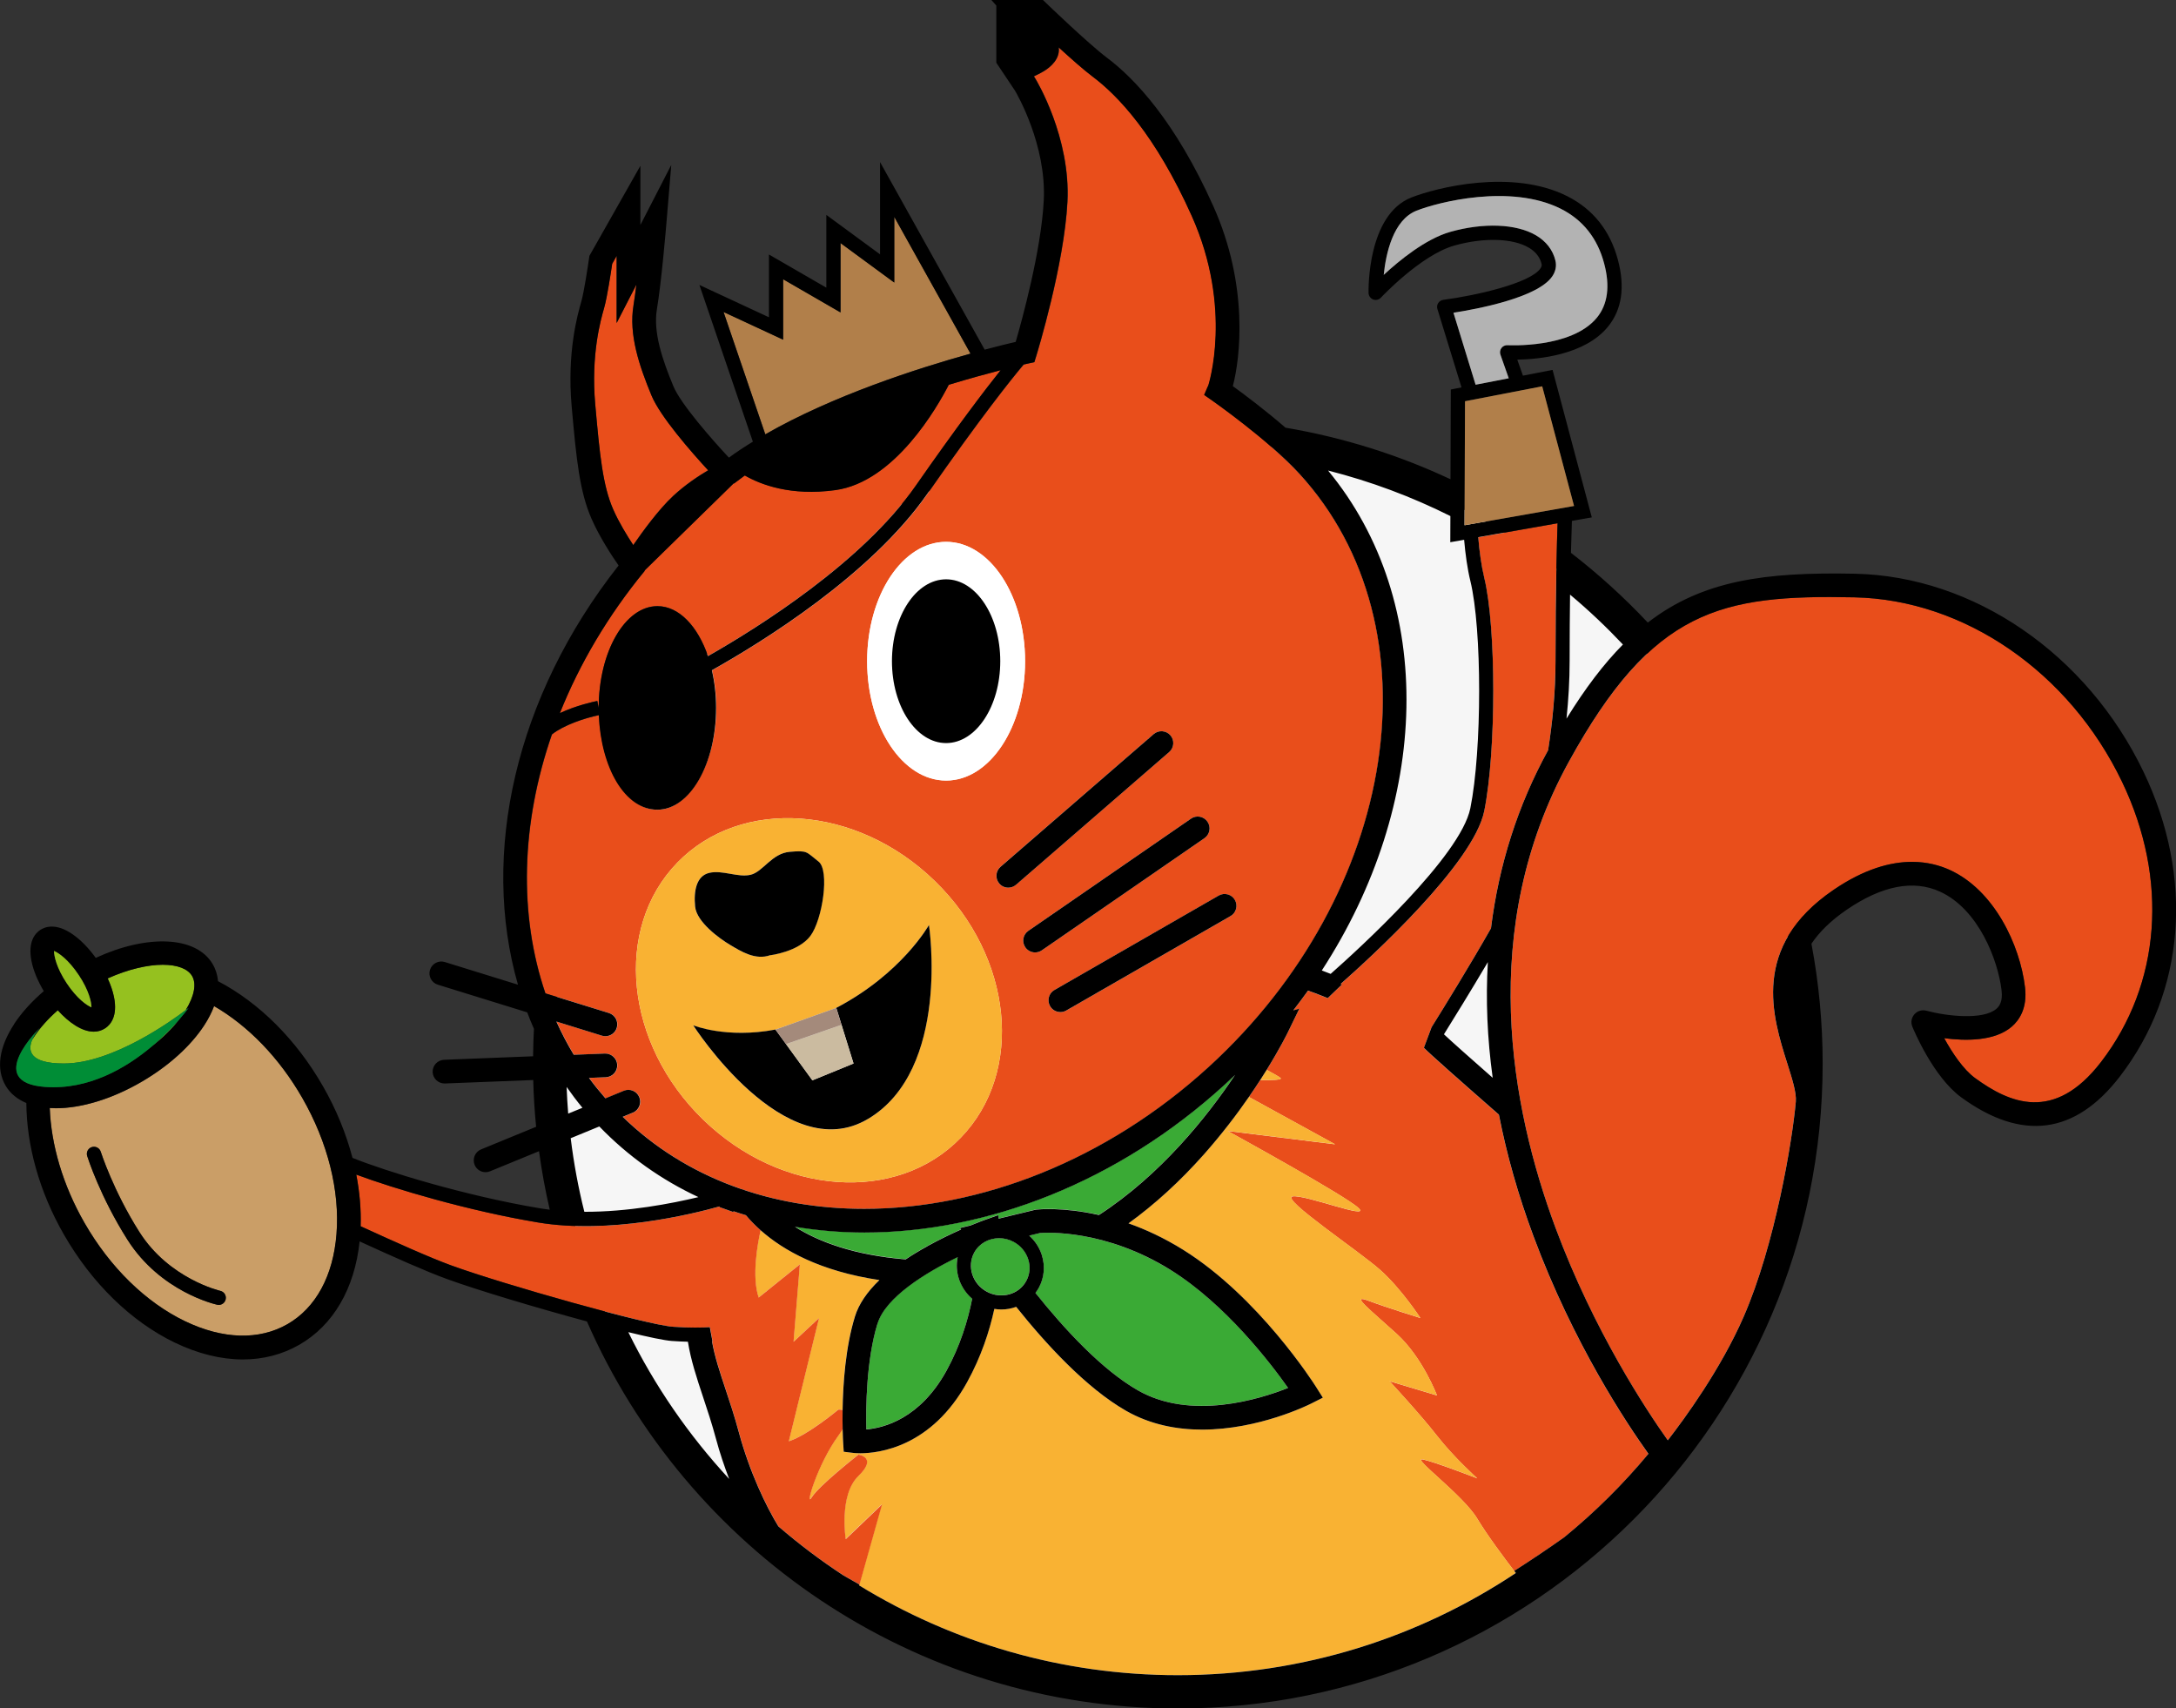 <svg xmlns="http://www.w3.org/2000/svg" id="a" viewBox="0 0 459.3 360.54"><rect x="0" y="0" width="459.3" height="360.54" fill="#333333" stroke="none"/><defs><style>.b{fill:none;}.c{fill:#f6f6f6;}.d{fill:#f9b233;}.e{fill:#008d36;}.f{fill:#e94e1b;}.g{fill:#fff;}.h{fill:#b3b3b3;}.i{fill:#b17f4a;}.j{fill:#a48a7b;}.k{fill:#ca9e67;}.l{fill:#cbbba0;}.m{fill:#95c11f;}.n{fill:#3aaa35;}</style></defs><circle class="c" cx="248.49" cy="224.45" r="131.62"></circle><g><path class="b" d="M147.42,252.64c-5.66,1.36-14.82,3.12-24.08,3.1-1.27-5.07-2.23-10.25-2.88-15.53l6.04-2.48c6.09,6.31,13.15,11.29,20.92,14.91Z"></path><path class="b" d="M122.94,233.79l-3.01,1.23c-.15-1.87-.26-3.74-.33-5.63,1.05,1.5,2.16,2.97,3.34,4.4Z"></path><path class="b" d="M309.04,113.91c.27,3.06,.68,6.08,1.32,8.7,2.47,10.15,2.47,35.69-.01,47.96-2.05,10.15-23.54,29.71-29.48,34.95-.6-.24-1.22-.48-1.87-.72,22.84-35.11,24.36-77.62,1.31-105.52,9.02,2.29,17.67,5.53,25.83,9.61l-.02,5.52,2.92-.51Z"></path><path class="b" d="M304.77,218.29c1.87-3,5.64-9.08,9.27-15.24-.47,7.92-.12,16.08,1.02,24.42-4.99-4.38-8.69-7.67-10.29-9.18Z"></path><path class="b" d="M330.65,151.66c.41-3.97,.66-8.05,.66-12.12,0-5.32,.04-10.03,.09-14.06,3.92,3.29,7.65,6.8,11.16,10.53-4.04,4.09-7.95,9.22-11.91,15.64Z"></path><path class="b" d="M145.2,283.16c.61,3.9,1.84,7.6,3.18,11.61,.92,2.76,1.87,5.62,2.75,8.88,.79,2.92,1.74,5.76,2.77,8.44-8.51-9.19-15.7-19.6-21.27-30.96,4.28,1.05,7.63,1.75,9.19,1.86,1.23,.09,2.36,.14,3.39,.16Z"></path><path class="f" d="M300.31,308c2.5,.5,11.5,4,11.5,4,0,0-5-4.5-8.5-9s-10-11.5-10-11.5l10,3s-3-8-8.5-13-10-8.5-6-7,11,3.66,11,3.66c0,0-4-6.16-8.5-10.16s-21-15-18.5-15.5,16.5,5,14,2.5-27.68-16.31-27.68-16.31l22.68,2.81-18.2-9.99c.86-1.25,1.66-2.44,2.39-3.57,2.64,.04,4.7-.04,4.3-.43-.2-.2-1.31-.84-2.94-1.72,2.82-4.55,4.33-7.62,4.45-7.88l2.44-5.02-1.28,.36c1.07-1.37,2.11-2.76,3.11-4.17,1.16,.41,2.27,.82,3.27,1.23,.29,.12,.59,.24,.89,.36l2.98-2.86-.26-.13c6.32-5.57,28.08-25.41,30.32-36.51,2.54-12.57,2.53-38.81-.01-49.26-.62-2.53-1.01-5.5-1.26-8.52l16.75-2.95c-.13,3.72-.44,13.94-.44,29.1,0,6.4-.62,12.82-1.55,18.79v.02c-6.41,11.63-10.42,24.24-12.07,37.58-4.38,7.7-10.15,17.04-12.54,20.88l-1.62,4.33c1.35,1.39,7.62,6.93,15.83,14.11,1.64,8.41,4.07,16.99,7.31,25.69,8.41,22.59,19.67,39.5,24.25,45.89-5.34,6.42-11.28,12.32-17.75,17.6-3.23,2.29-6.81,4.7-10.57,7.11-2.08-2.71-5.73-7.59-7.79-11.03-3-5-14-13-11.5-12.5Z"></path><path class="d" d="M176.93,297.5s-6.43,5.36-10.45,6.67l6.38-26-5.38,5,1.33-16.33-8.69,7c-1.52-4.44-.2-11.47,.41-14.2,4.78,4.24,12.57,8.64,25.07,10.51-2.63,2.52-4.36,5.09-5.16,7.68-2.01,6.51-2.53,14.31-2.61,19.75-.47-.13-.92-.08-.92-.08Z"></path><path class="d" d="M266.01,227.93c.48-.75,.94-1.47,1.36-2.15,1.63,.88,2.74,1.52,2.94,1.72,.39,.39-1.66,.48-4.3,.43Z"></path><path class="d" d="M178.48,324.83s-1.47-9.33,2.68-13.33c4.15-4,0-4.5,0-4.5,0,0-8.3,6.5-9.85,9-1.55,2.5,1.23-7,5.61-13,.38-.52,.67-.98,.93-1.4,.04,1.57,.09,2.56,.1,2.71l.13,2.07,2.06,.25c.1,.01,.61,.07,1.43,.07,3.94,0,15.01-1.3,22.57-15.03,2.95-5.36,4.7-10.69,5.73-15.44,.49,.08,.98,.13,1.47,.13,1.08,0,2.14-.2,3.14-.56,6.29,7.88,14.78,17.13,23.2,21.94,5.15,2.95,10.75,3.97,16.06,3.97,11.92,0,22.39-5.18,23.01-5.5l2.46-1.24-1.47-2.33c-.49-.77-12.09-18.94-27.98-28.86-4.04-2.52-7.96-4.32-11.57-5.6,5.51-3.98,10.85-8.84,15.95-14.59,3.73-4.21,6.9-8.38,9.47-12.1l18.2,9.99-22.68-2.81s25.18,13.81,27.68,16.31-11.5-3-14-2.5,14,11.5,18.5,15.5,8.5,10.16,8.5,10.16c0,0-7-2.16-11-3.66s.5,2,6,7,8.5,13,8.5,13l-10-3s6.5,7,10,11.5,8.5,9,8.5,9c0,0-9-3.5-11.5-4s8.5,7.5,11.5,12.5c2.06,3.44,5.71,8.32,7.79,11.03,.12,.16,.23,.3,.34,.45-20.45,13.62-44.99,21.56-71.35,21.56-24.63,0-47.66-6.94-67.27-18.95l.05-.18,4.76-16.91-7.67,7.33Z"></path><path class="f" d="M95.33,267.09c-4.57-1.66-11.78-4.9-19.21-8.3,.11-3.55-.21-7.21-.92-10.9,8,2.97,23.61,7.64,38.37,10.1,15.06,2.51,32.34-1.7,38.31-3.38v.14l2.91,1.05v-.18c.88,.3,1.77,.57,2.65,.84,.86,1.02,1.88,2.1,3.11,3.18-.61,2.73-1.93,9.75-.41,14.2l8.69-7-1.33,16.33,5.38-5-6.38,26c4.02-1.3,10.45-6.67,10.45-6.67,0,0,.45-.05,.92,.08-.02,1.56-.01,2.93,.01,4.02-.26,.43-.55,.88-.93,1.4-4.39,6-7.16,15.5-5.61,13,1.55-2.5,9.85-9,9.85-9,0,0,4.15,.5,0,4.5-4.15,4-2.68,13.33-2.68,13.33l7.67-7.33-4.76,16.91c-1.16-.66-2.29-1.3-3.36-1.92-4.82-3.16-9.41-6.62-13.75-10.37-2.54-4.16-6.05-11.39-8.31-19.77-.92-3.4-1.94-6.46-2.83-9.16-1.21-3.63-2.27-6.85-2.86-10.11h.1l-.57-3.13v.15c-1.5,.08-4.24,.16-7.77-.09-5.45-.39-35.7-8.91-46.71-12.91Z"></path><path class="k" d="M10.5,233.84c.42,.03,.84,.05,1.28,.05,5.33,0,11.85-1.9,18.26-5.67,5.59-3.28,10.23-7.48,13.07-11.83,.9-1.38,1.59-2.74,2.08-4.06,7.25,4.2,13.79,10.97,18.61,19.36,5.39,9.38,7.96,19.6,7.23,28.77-.7,8.82-4.37,15.57-10.35,19-5.98,3.43-13.66,3.21-21.63-.63-8.29-4-15.82-11.36-21.2-20.74-4.64-8.08-7.05-16.58-7.34-24.25Zm7.91,10.13c.11,.35,2.74,8.61,8.5,17.67,6.96,10.96,18.46,13.61,18.94,13.72,.11,.02,.22,.04,.33,.04,.69,0,1.31-.48,1.46-1.18,.18-.81-.33-1.61-1.14-1.79-.1-.02-10.79-2.52-17.06-12.4-5.53-8.71-8.14-16.88-8.17-16.96-.25-.79-1.09-1.23-1.88-.98-.79,.25-1.23,1.09-.98,1.88Z"></path><path class="i" d="M204.86,74.62c-11.27,3.13-29.08,8.86-43.32,17.03l-8.81-25.82,12.58,5.84v-12.75l12.11,7v-14.64l11.34,8.33v-13.86l16.09,28.86Z"></path><path class="n" d="M182.45,260.08c25.71,0,53.47-10.55,76.12-31.26,.72-.66,1.42-1.32,2.12-1.99-5.94,8.86-15.72,21.11-28.73,29.55-7.6-1.72-12.83-1.18-13.19-1.14l-.31,.05-7.68,1.86-.09-.74-2.95,1.05c-.1,.04-1.2,.43-2.89,1.13l-2.19,.53,.2,.32c-2.04,.9-4.54,2.09-7.12,3.52-1.66,.92-3.18,1.85-4.59,2.78-10.98-.92-18.41-3.76-23.38-6.89,4.78,.8,9.68,1.22,14.67,1.22Z"></path><path class="n" d="M247.12,268.03c11.61,7.25,21.08,19.65,24.75,24.87-5.88,2.34-20.46,6.94-31.7,.51-7.65-4.38-15.62-13.07-21.62-20.56,.26-.35,.51-.72,.72-1.11,1.14-2.12,1.37-4.57,.62-6.89-.51-1.59-1.43-2.98-2.66-4.09l2.22-.54c1.42-.11,13.86-.79,27.66,7.82Z"></path><path class="n" d="M202.14,265.28c-.67,3.19,.5,6.58,3.06,8.78-.89,4.62-2.51,9.92-5.42,15.19-5.59,10.14-13.24,12.08-16.92,12.39-.1-4.51-.02-14.63,2.36-22.35,1.7-5.51,10.05-10.7,16.91-14.02Z"></path><path class="n" d="M208.3,272.58c-3.03-1.64-4.23-5.33-2.67-8.23,1.06-1.96,3.11-3.06,5.27-3.06,1.03,0,2.09,.25,3.07,.78,1.48,.8,2.57,2.1,3.07,3.67,.49,1.55,.35,3.16-.4,4.56-1.57,2.89-5.31,3.92-8.34,2.28Z"></path><path class="f" d="M274.34,100.03c29.54,32.32,20.96,88.44-19.14,125.11-21.71,19.84-48.27,29.98-72.75,29.98-19.46,0-37.61-6.4-50.97-19.42l2.14-.88c1.28-.52,1.89-1.98,1.36-3.26s-1.98-1.89-3.26-1.36l-3.89,1.6c-1.22-1.4-2.39-2.83-3.47-4.31l3.56-.14c1.38-.05,2.45-1.22,2.4-2.6-.05-1.38-1.24-2.44-2.6-2.4l-6.57,.26c-1.36-2.27-2.59-4.6-3.67-7.01l9.61,2.98c.25,.08,.5,.11,.74,.11,1.07,0,2.05-.69,2.39-1.76,.41-1.32-.33-2.72-1.65-3.13l-13.42-4.15c-5.67-16.66-5.14-35.85,1.37-54.65,2.46-1.95,6.86-3.43,9.91-4.07,.45,11.15,5.81,19.96,12.36,19.96s12.4-9.62,12.4-21.48c0-2.81-.32-5.49-.89-7.95,10.75-6.03,33.54-20.13,45.48-37.24,11.3-16.19,17.7-24.18,20.31-27.28,.51-.12,.79-.18,.83-.19l1.43-.31,.43-1.4c.24-.78,5.87-19.23,6.55-32.41,.7-13.62-6.5-25.58-6.8-26.08l-.28-.43,1.38-.69c.72-.36,3.12-1.71,3.74-3.85,.15-.52,.19-1.05,.12-1.57,2.55,2.33,5.34,4.81,7.18,6.18,5.31,3.98,13.24,12.31,20.89,29.35,8.8,19.62,3.53,35.81,3.47,35.96l-.81,1.88,1.68,1.17c.12,.08,11.89,8.3,18.47,15.51Zm-50.52,113.57c.42,0,.85-.11,1.24-.33l34.67-19.93c1.2-.69,1.61-2.22,.92-3.41-.69-1.2-2.22-1.61-3.41-.92l-34.67,19.93c-1.2,.69-1.61,2.22-.92,3.41,.46,.8,1.3,1.25,2.17,1.25Zm-9.37-26.88l32.33-28.01c1.04-.9,1.16-2.48,.25-3.53-.9-1.04-2.48-1.16-3.53-.25l-32.33,28.01c-1.04,.9-1.16,2.48-.25,3.53,.49,.57,1.19,.86,1.89,.86,.58,0,1.16-.2,1.64-.61Zm2.61,9.72c-1.14,.78-1.42,2.34-.64,3.48,.49,.7,1.27,1.08,2.06,1.08,.49,0,.98-.14,1.42-.44l34.33-23.67c1.14-.78,1.42-2.34,.64-3.48-.78-1.14-2.34-1.42-3.48-.64l-34.33,23.67Zm-74.1-14.38c-13.5,13.9-11.07,38.18,5.45,54.22s40.85,17.77,54.35,3.86,11.07-38.18-5.45-54.22c-16.51-16.04-40.85-17.77-54.35-3.86Zm40.07-42.52c0,13.91,7.46,25.19,16.67,25.19s16.67-11.28,16.67-25.19-7.46-25.19-16.67-25.19-16.67,11.28-16.67,25.19Z"></path><path class="f" d="M142.07,104.67c-3.04,2.83-6.46,7.52-8.41,10.35-1.33-2.01-3.05-4.82-4.23-7.52-2.2-5.02-2.84-11.39-3.8-22.21-.92-10.48,1.16-17.77,1.84-20.17l.07-.26c.62-2.15,1.42-7.49,1.67-9.2l.94-1.67v14.17l4.17-8.12c-.2,1.64-.41,3.16-.61,4.37-1.04,6.15,1.2,12.77,3.78,19.01,1.85,4.48,8.4,11.94,11.97,15.82-2.04,1.2-4.87,3.06-7.4,5.43Z"></path><path class="f" d="M211.22,78.11c-3.44,4.31-9.22,11.91-17.91,24.37-11.23,16.09-33.09,29.82-43.87,35.97-2.16-6.3-6.12-10.54-10.66-10.54-6.85,0-12.4,9.62-12.4,21.48h0l-.29-1.47c-.7,.14-4.42,.92-7.91,2.57,4.15-10.39,10.13-20.57,17.93-30.05l-.05-.05,18.83-18.42,.05,.06c.73-.58,1.49-1.14,2.28-1.7,3.37,1.94,9.72,4.38,19.11,3.09,12.55-1.72,21.56-17.58,23.94-22.23,4.31-1.31,8.09-2.34,10.95-3.08Z"></path><path class="g" d="M216.37,139.54c0,13.91-7.46,25.19-16.67,25.19s-16.67-11.28-16.67-25.19,7.46-25.19,16.67-25.19,16.67,11.28,16.67,25.19Zm-28.1,0c0,9.54,5.12,17.28,11.43,17.28s11.43-7.74,11.43-17.28-5.12-17.28-11.43-17.28-11.43,7.74-11.43,17.28Z"></path><ellipse cx="199.7" cy="139.54" rx="11.43" ry="17.28"></ellipse><path class="d" d="M202.76,240.14c-13.5,13.9-37.84,12.17-54.35-3.86s-18.95-40.31-5.45-54.22c13.5-13.9,37.84-12.17,54.35,3.86,16.51,16.04,18.95,40.31,5.45,54.22Zm-30.01-58.32c-2.68-2.07-2.25-2.36-6.06-2.05-3.81,.32-5.65,4.23-8.29,4.85s-5.87-1.04-8.66-.42c-2.78,.62-3.36,3.84-3.04,7.11,.32,3.27,5.12,6.76,7.42,8.12,2.3,1.36,5.29,3.26,8.42,2.16,0,0,5.96-.71,8.49-4.09,2.53-3.38,4.12-13.82,1.71-15.69Zm23.31,13.4s-5.7,10.24-19.56,17.49h0l-12.83,4.59h0c-10.39,1.97-17.36-.9-17.36-.9,0,0,19.33,30.2,36.87,19.77,17.54-10.43,12.88-40.94,12.88-40.94Z"></path><path d="M162.56,201.59c-3.13,1.1-6.12-.8-8.42-2.16-2.3-1.36-7.11-4.85-7.42-8.12-.32-3.27,.26-6.5,3.04-7.11,2.78-.62,6.02,1.04,8.66,.42s4.48-4.54,8.29-4.85c3.81-.32,3.38-.03,6.06,2.05,2.41,1.87,.83,12.3-1.71,15.69-2.53,3.38-8.49,4.09-8.49,4.09Z"></path><path d="M211.18,182.94l32.33-28.01c1.04-.9,2.62-.79,3.53,.25,.9,1.04,.79,2.62-.25,3.53l-32.33,28.01c-.47,.41-1.06,.61-1.64,.61-.7,0-1.4-.29-1.89-.86-.9-1.04-.79-2.62,.25-3.53Z"></path><path d="M254.87,173.41c.78,1.14,.5,2.69-.64,3.48l-34.33,23.67c-.43,.3-.93,.44-1.42,.44-.79,0-1.58-.38-2.06-1.08-.78-1.14-.5-2.69,.64-3.48l34.33-23.67c1.14-.79,2.69-.5,3.48,.64Z"></path><path d="M221.65,212.34c-.69-1.2-.28-2.73,.92-3.41l34.67-19.93c1.2-.69,2.73-.27,3.41,.92,.69,1.2,.28,2.73-.92,3.41l-34.67,19.93c-.39,.23-.82,.33-1.24,.33-.87,0-1.71-.45-2.17-1.25Z"></path><path class="f" d="M377.25,224.43c1.01,3.18,1.96,6.19,1.8,8.07-.73,8.24-4.37,30.17-11.01,45.38-4.81,11.02-12.43,21.46-16.01,26.08-4.4-6.17-15.59-22.98-23.72-44.9-9.42-25.36-16.57-63.01,2.83-98.29,17.71-32.19,31.96-35.29,60.26-34.71,23.23,.48,45.42,15.78,56.53,38.97,9.86,20.57,8.19,42.67-4.46,59.1-9.94,12.91-19.41,8.6-26.55,3.41-2.54-1.84-4.89-5.41-6.55-8.44,4.43,.59,10.64,.69,14.27-2.44,1.56-1.35,3.32-3.88,2.79-8.29-1.06-8.93-6.49-20.5-15.89-24.78-2.09-.95-4.76-1.7-7.97-1.7-4.49,0-10.03,1.47-16.55,5.91-17.58,11.99-12.88,26.82-9.77,36.63Z"></path><path d="M183.19,236.15c-17.54,10.43-36.87-19.77-36.87-19.77,0,0,6.97,2.87,17.36,.9l2.23,3.06h0l5.57,7.65,8.68-3.55-2.53-8.16h0l-1.11-3.58c13.85-7.25,19.56-17.49,19.56-17.49,0,0,4.66,30.52-12.88,40.94Z"></path><polygon class="l" points="180.16 224.45 171.47 228 165.91 220.35 177.62 216.28 180.16 224.45"></polygon><polygon class="j" points="177.62 216.28 165.91 220.35 165.91 220.35 163.68 217.29 163.68 217.29 176.51 212.7 176.51 212.7 177.62 216.28 177.62 216.28"></polygon><path class="m" d="M6.79,219.46c.11-.19,.21-.37,.34-.55,1.28-1.95,3.01-3.88,5.07-5.7,2.34,2.6,5.11,4.52,7.59,4.52,.85,0,1.68-.23,2.43-.73,1.04-.69,2.67-2.47,1.84-6.58-.25-1.24-.71-2.58-1.33-3.93,4.38-1.97,8.44-2.88,11.61-2.88s5.31,.84,6.21,2.38c.96,1.64,.46,4.23-1.34,7.18-2.84,2.17-15.42,11.28-25.74,11.28-7.32,0-7.61-2.77-6.69-4.98Z"></path><path class="m" d="M38,214.96c-1.55,2.04-3.58,4.03-5.94,5.87,2.59-2.18,4.61-4.33,5.94-5.87Z"></path><path d="M2.94,216.17c1.58-2.43,3.74-4.8,6.3-7-1.28-2.15-2.2-4.36-2.59-6.33-.83-4.11,.79-5.89,1.84-6.58,1.05-.69,3.31-1.5,6.78,.87,1.7,1.16,3.43,2.92,4.94,5.02,10.83-5,21.18-4.64,24.67,1.3,.65,1.1,1.03,2.32,1.14,3.62,8.69,4.54,16.51,12.34,22.12,22.12,2.82,4.9,4.92,10.04,6.26,15.17,6.94,2.8,23.77,8.01,39.67,10.66,.65,.11,1.31,.2,1.97,.28-.94-4.05-1.7-8.17-2.27-12.35l-10.33,4.24c-.31,.13-.63,.19-.95,.19-.98,0-1.92-.58-2.31-1.55-.52-1.28,.09-2.74,1.36-3.26l11.62-4.77c-.32-3.26-.53-6.55-.61-9.87l-18.63,.73s-.07,0-.1,0c-1.33,0-2.44-1.06-2.5-2.4-.05-1.38,1.02-2.54,2.4-2.6l18.8-.74c.02-1.94,.08-3.87,.18-5.79-.5-1.15-.98-2.31-1.42-3.48l-18.87-5.84c-1.32-.41-2.06-1.81-1.65-3.13,.41-1.32,1.81-2.06,3.13-1.65l15.44,4.78c-7.92-27.53-.63-60.73,21.24-88.47-1.45-2.08-4.01-5.98-5.71-9.85-2.51-5.74-3.2-12.44-4.2-23.78-1.01-11.41,1.27-19.36,2.01-21.98l.07-.26c.51-1.78,1.33-7.11,1.6-9.01l.07-.47,10.76-19v12.49l6.52-12.68-1.05,12.56c-.04,.49-1.02,12.17-1.98,17.87-.83,4.91,1.17,10.72,3.47,16.27,1.52,3.69,8,11.09,11.72,15.08,1.6-1.17,3.3-2.29,5.06-3.37l-11.28-33.07,14.68,6.82v-13.25l12.11,7v-15.36l11.34,8.33v-19.47l22.08,39.58c2.9-.77,5.17-1.32,6.55-1.64,1.31-4.53,5.38-19.26,5.92-29.82,.6-11.71-5.65-22.49-6.06-23.18l-3.95-5.91V1.18l-1.04-1.18h10.88l.73,.7c.09,.09,8.94,8.6,12.77,11.47,5.78,4.34,14.37,13.29,22.45,31.31,7.56,16.85,5.68,32.16,4.13,38.01,2.27,1.64,6.73,4.97,11.12,8.77,12.24,2.07,23.92,5.77,34.82,10.88l.07-18.94,2.26-.44-5.09-16.55c-.13-.42-.07-.88,.17-1.25s.63-.62,1.07-.68c6.78-.89,18.34-3.48,20.51-6.63,.31-.44,.29-.74,.24-.95-.34-1.43-1.26-2.59-2.72-3.45-3.41-2-9.58-2.16-15.72-.42-7.04,2-15.4,10.9-15.48,10.99-.42,.45-1.06,.6-1.63,.38-.57-.22-.95-.76-.97-1.37-.02-.67-.28-16.45,9.01-20.14,5.21-2.07,21.27-6.15,32.92-.29,5.45,2.74,9.05,7.26,10.7,13.43,1.54,5.78,.84,10.52-2.09,14.11-4.92,6.02-14.73,6.89-19.15,6.96l1.2,3.38,6.25-1.21,8.28,31.12-4.2,.74c-.04,1.16-.12,3.45-.2,6.74,5.79,4.47,11.22,9.4,16.22,14.72,11.59-8.95,24.83-10.69,43.7-10.31,25.09,.52,49.01,16.93,60.94,41.81,10.69,22.31,8.82,46.35-5.01,64.31-9.41,12.22-20.66,13.7-33.45,4.4-6.01-4.37-10.17-14.52-10.35-14.95-.36-.88-.18-1.89,.45-2.6,.63-.71,1.61-1,2.53-.75,4.21,1.14,11.95,2.04,14.77-.4,.6-.52,1.38-1.5,1.09-3.91-.75-6.33-4.84-17.1-13-20.82-5.6-2.55-12.21-1.27-19.63,3.78-3.43,2.34-5.85,4.76-7.5,7.21,1.55,8.2,2.37,16.66,2.37,25.3,0,75.04-61.05,136.1-136.1,136.1-55.71,0-103.69-33.64-124.73-81.68-10.67-2.88-23.12-6.61-29.57-8.96-4.46-1.62-11.29-4.68-18.41-7.93-1.06,9.96-5.55,17.68-12.73,21.81-3.6,2.06-7.63,3.1-11.91,3.1-4.59,0-9.47-1.19-14.39-3.56-9.18-4.43-17.48-12.51-23.37-22.76-5.29-9.21-7.89-18.97-7.95-27.8-1.89-.79-3.4-2-4.37-3.65-2.04-3.48-1.42-8.07,1.76-12.94Zm36.1,62.65c7.97,3.84,15.65,4.07,21.63,.63,5.98-3.43,9.66-10.18,10.35-19,.73-9.17-1.84-19.39-7.23-28.77-4.82-8.39-11.35-15.16-18.61-19.36-.49,1.32-1.18,2.68-2.08,4.06-2.84,4.35-7.48,8.55-13.07,11.83-6.41,3.76-12.93,5.67-18.26,5.67-.44,0-.86-.03-1.28-.05,.29,7.67,2.7,16.17,7.34,24.25,5.39,9.38,12.92,16.75,21.2,20.74Zm347.98-91.02c6.51-4.44,12.06-5.91,16.55-5.91,3.21,0,5.88,.75,7.97,1.7,9.4,4.28,14.83,15.84,15.89,24.78,.52,4.41-1.23,6.94-2.79,8.29-3.63,3.13-9.84,3.03-14.27,2.44,1.66,3.03,4.01,6.59,6.55,8.44,7.14,5.19,16.61,9.5,26.55-3.41,12.65-16.44,14.32-38.53,4.46-59.1-11.12-23.19-33.3-38.49-56.53-38.97-28.3-.59-42.55,2.52-60.26,34.71-19.41,35.29-12.25,72.93-2.83,98.29,8.14,21.91,19.32,38.72,23.72,44.9,3.59-4.62,11.2-15.06,16.01-26.08,6.64-15.21,10.28-37.14,11.01-45.38,.17-1.87-.79-4.88-1.8-8.07-3.11-9.81-7.81-24.64,9.77-36.63Zm-72.97,15.24c-3.63,6.15-7.4,12.24-9.27,15.24,1.61,1.51,5.3,4.8,10.29,9.18-1.15-8.34-1.49-16.5-1.02-24.42Zm-172.01,76.96c3.53,.25,6.28,.18,7.76,.09v-.15l.58,3.12h-.1c.58,3.27,1.65,6.49,2.86,10.12,.9,2.7,1.92,5.76,2.83,9.16,2.26,8.37,5.76,15.6,8.31,19.77,4.34,3.75,8.94,7.22,13.75,10.37,1.08,.62,2.2,1.27,3.36,1.92l-.05,.18c19.6,12.01,42.64,18.95,67.27,18.95,26.36,0,50.89-7.95,71.35-21.56-.11-.15-.22-.29-.34-.45,3.76-2.4,7.34-4.82,10.57-7.11,6.46-5.28,12.41-11.18,17.75-17.6-4.59-6.4-15.85-23.3-24.25-45.89-3.24-8.7-5.67-17.28-7.31-25.69-8.21-7.18-14.47-12.72-15.83-14.11l1.62-4.33c2.39-3.83,8.17-13.18,12.54-20.88,1.65-13.34,5.66-25.95,12.06-37.58v-.02c.94-5.97,1.56-12.39,1.56-18.79,0-15.17,.31-25.38,.44-29.1l-16.75,2.95c.25,3.02,.65,5.99,1.26,8.52,2.55,10.45,2.55,36.69,.01,49.26-2.24,11.1-24,30.94-30.32,36.51l.26,.13-2.98,2.86c-.3-.12-.59-.24-.89-.36-1-.41-2.11-.83-3.27-1.23-1,1.4-2.04,2.79-3.11,4.17l1.28-.36-2.44,5.02c-.12,.25-1.63,3.32-4.45,7.88-.42,.69-.88,1.4-1.36,2.15-.73,1.13-1.53,2.33-2.39,3.57-2.57,3.72-5.74,7.88-9.47,12.1-5.09,5.74-10.43,10.6-15.95,14.59,3.62,1.28,7.53,3.08,11.57,5.6,15.89,9.92,27.49,28.09,27.98,28.86l1.47,2.33-2.46,1.24c-.63,.32-11.09,5.5-23.01,5.5-5.31,0-10.91-1.03-16.06-3.97-8.42-4.82-16.91-14.07-23.2-21.94-1,.36-2.06,.56-3.14,.56-.49,0-.98-.05-1.47-.13-1.03,4.74-2.78,10.08-5.73,15.44-7.56,13.73-18.64,15.03-22.57,15.03-.82,0-1.33-.06-1.43-.07l-2.06-.25-.13-2.07c0-.15-.07-1.14-.1-2.71-.02-1.09-.04-2.46-.01-4.02,.08-5.44,.6-13.24,2.61-19.75,.8-2.59,2.53-5.16,5.16-7.68-12.5-1.87-20.29-6.26-25.07-10.51-1.23-1.09-2.25-2.16-3.11-3.18-.88-.27-1.76-.54-2.63-.84v.18l-2.94-1.05v-.14c-5.96,1.68-23.24,5.89-38.3,3.38-14.76-2.46-30.37-7.12-38.37-10.1,.72,3.69,1.04,7.35,.92,10.9,7.43,3.4,14.63,6.64,19.21,8.3,11.01,4,41.25,12.53,46.71,12.91ZM325.52,81.53l-16.29,3.15-.1,26.17,23.11-4.07-6.72-25.26Zm-8.6-8.08c.3-.4,.78-.62,1.29-.59,.13,0,13.49,.75,18.87-5.83,2.29-2.8,2.8-6.64,1.51-11.44-1.42-5.31-4.49-9.18-9.14-11.52-10.61-5.33-25.93-1.4-30.46,.4-4.96,1.97-6.47,9.08-6.92,13.55,3.25-3.01,8.83-7.59,14.06-9.08,6.99-1.98,13.91-1.71,18.06,.72,2.16,1.26,3.59,3.11,4.12,5.34,.27,1.15,.04,2.3-.68,3.35-3.09,4.5-15.92,6.89-20.84,7.66l4.67,15.19,7.01-1.36-1.76-4.99c-.17-.47-.09-1,.22-1.4Zm-61.93,8.04c.06-.14,5.33-16.34-3.47-35.96-7.65-17.05-15.58-25.37-20.89-29.35-1.84-1.38-4.63-3.85-7.18-6.18,.07,.52,.03,1.05-.12,1.57-.62,2.15-3.02,3.49-3.74,3.85l-1.38,.69,.28,.43c.31,.5,7.5,12.46,6.8,26.08-.68,13.18-6.31,31.63-6.55,32.41l-.43,1.4-1.43,.31s-.32,.07-.83,.19c-2.61,3.1-9.01,11.09-20.31,27.28-11.94,17.11-34.73,31.21-45.48,37.24,.57,2.46,.89,5.14,.89,7.95,0,11.86-5.55,21.48-12.4,21.48s-11.9-8.81-12.36-19.96c-3.06,.63-7.45,2.11-9.91,4.07-6.52,18.79-7.04,37.99-1.37,54.65l13.42,4.15c1.32,.41,2.06,1.81,1.65,3.13-.33,1.07-1.32,1.76-2.39,1.76-.25,0-.49-.04-.74-.11l-9.61-2.98c1.08,2.41,2.31,4.75,3.67,7.01l6.57-.26c1.36-.04,2.54,1.02,2.6,2.4,.05,1.38-1.02,2.54-2.4,2.6l-3.56,.14c1.08,1.48,2.25,2.91,3.47,4.31l3.89-1.6c1.28-.53,2.74,.09,3.26,1.36s-.09,2.74-1.36,3.26l-2.14,.88c13.36,13.02,31.51,19.43,50.97,19.42,24.48,0,51.04-10.14,72.75-29.98,40.1-36.66,48.69-92.79,19.14-125.11-6.59-7.2-18.36-15.42-18.47-15.51l-1.68-1.17,.81-1.88Zm-77.58-30.19v14.64l-12.11-7v12.75l-12.58-5.84,8.81,25.82c14.24-8.17,32.05-13.9,43.32-17.03l-16.09-28.86v13.86l-11.34-8.33Zm-43.69,13.13c.2-1.21,.41-2.74,.61-4.37l-4.17,8.12v-14.17l-.94,1.67c-.25,1.71-1.06,7.05-1.67,9.2l-.07,.26c-.68,2.4-2.77,9.68-1.84,20.17,.96,10.82,1.6,17.19,3.8,22.21,1.19,2.71,2.91,5.51,4.23,7.52,1.95-2.82,5.36-7.52,8.41-10.35,2.54-2.36,5.37-4.23,7.4-5.43-3.58-3.88-10.12-11.34-11.97-15.82-2.58-6.24-4.82-12.86-3.78-19.01Zm66.54,16.78c-2.38,4.64-11.39,20.5-23.94,22.23-9.4,1.29-15.74-1.15-19.11-3.09-.78,.56-1.54,1.13-2.28,1.7l-.05-.06-18.83,18.42,.05,.05c-7.8,9.48-13.78,19.67-17.93,30.05,3.49-1.65,7.21-2.43,7.91-2.57l.29,1.47h0c0-11.87,5.55-21.48,12.4-21.48,4.54,0,8.5,4.24,10.66,10.54,10.78-6.14,32.64-19.87,43.87-35.97,8.69-12.46,14.47-20.05,17.91-24.37-2.86,.74-6.64,1.77-10.95,3.08Zm-15.04,198.11c-2.38,7.72-2.47,17.84-2.36,22.35,3.67-.31,11.33-2.25,16.92-12.39,2.9-5.27,4.52-10.58,5.42-15.19-2.56-2.2-3.73-5.59-3.06-8.78-6.86,3.32-15.21,8.5-16.91,14.02Zm31.41-9c.75-1.39,.9-3.01,.4-4.56-.5-1.57-1.59-2.87-3.07-3.67-.98-.53-2.04-.78-3.07-.78-2.16,0-4.21,1.1-5.27,3.06-1.56,2.9-.37,6.59,2.67,8.23,3.04,1.64,6.78,.62,8.34-2.28Zm2.83-10.09l-2.22,.54c1.23,1.1,2.15,2.5,2.66,4.09,.74,2.33,.52,4.78-.62,6.89-.21,.39-.46,.76-.72,1.11,6,7.5,13.97,16.19,21.62,20.56,11.24,6.43,25.82,1.84,31.7-.51-3.68-5.22-13.15-17.62-24.75-24.87-13.79-8.61-26.23-7.93-27.66-7.82Zm-23.72,2.77c2.59-1.43,5.08-2.62,7.12-3.52l-.2-.32,2.19-.53c1.69-.7,2.79-1.09,2.89-1.13l2.95-1.05,.09,.74,7.68-1.86,.31-.05c.36-.04,5.59-.58,13.19,1.14,13.01-8.44,22.79-20.69,28.73-29.55-.7,.67-1.4,1.33-2.12,1.99-22.65,20.71-50.41,31.26-76.12,31.26-4.99,0-9.89-.42-14.67-1.22,4.97,3.14,12.4,5.98,23.38,6.89,1.4-.94,2.93-1.87,4.59-2.78ZM11.41,200.68c0,1.07,.51,3.55,2.67,6.8,2.16,3.25,4.24,4.69,5.23,5.1,0-1.07-.51-3.55-2.67-6.8-2.15-3.25-4.23-4.69-5.22-5.1Zm-1.92,28.71c9.21,.67,17.13-3.99,22.56-8.56,2.37-1.84,4.39-3.83,5.94-5.87,1.18-1.37,1.82-2.26,1.82-2.26,0,0-.21,.17-.6,.46,1.8-2.94,2.3-5.54,1.34-7.18-.9-1.53-3.14-2.38-6.21-2.38s-7.23,.91-11.61,2.88c.62,1.36,1.08,2.69,1.33,3.93,.83,4.11-.79,5.89-1.84,6.58-.76,.5-1.58,.73-2.43,.73-2.48,0-5.25-1.91-7.59-4.52-2.07,1.81-3.8,3.74-5.07,5.7-.12,.19-.22,.37-.34,.55,.61-1.46,1.76-2.68,1.76-2.68,0,0-12.15,11.66,.94,12.61Zm113.85,26.35c9.26,.03,18.42-1.74,24.08-3.1-7.77-3.62-14.83-8.6-20.92-14.91l-6.04,2.48c.65,5.28,1.61,10.47,2.88,15.53Zm-.4-21.95c-1.18-1.42-2.28-2.9-3.34-4.4,.07,1.89,.18,3.76,.33,5.63l3.01-1.23ZM280.31,99.29c23.04,27.89,21.53,70.4-1.31,105.52,.65,.24,1.27,.48,1.87,.72,5.94-5.25,27.43-24.81,29.48-34.95,2.48-12.26,2.48-37.81,.01-47.96-.64-2.62-1.05-5.64-1.32-8.7l-2.92,.51,.02-5.52c-8.16-4.08-16.8-7.32-25.83-9.61Zm51.09,26.19c-.05,4.03-.09,8.74-.09,14.06,0,4.07-.25,8.15-.66,12.12,3.96-6.42,7.87-11.56,11.91-15.64-3.51-3.72-7.23-7.24-11.16-10.53Zm-177.5,186.61c-1.03-2.68-1.99-5.52-2.77-8.44-.88-3.26-1.83-6.12-2.75-8.88-1.33-4.01-2.56-7.71-3.18-11.61-1.03-.02-2.15-.07-3.39-.16-1.55-.11-4.91-.81-9.19-1.86,5.57,11.35,12.77,21.77,21.27,30.96Z"></path><path class="m" d="M16.63,205.79c2.16,3.25,2.68,5.73,2.67,6.8-.99-.41-3.07-1.85-5.23-5.1-2.15-3.25-2.67-5.73-2.67-6.8,.99,.41,3.07,1.85,5.22,5.1Z"></path><path class="e" d="M8.55,216.78s-1.15,1.22-1.76,2.68c-.93,2.21-.63,4.98,6.69,4.98,10.32,0,22.89-9.12,25.74-11.28,.38-.29,.6-.46,.6-.46,0,0-.64,.89-1.82,2.26-1.33,1.54-3.35,3.69-5.94,5.87-5.43,4.57-13.35,9.23-22.56,8.56-13.09-.96-.94-12.61-.94-12.61Z"></path><path class="h" d="M318.47,79.83l-7.01,1.36-4.67-15.19c4.92-.77,17.74-3.15,20.84-7.66,.72-1.05,.96-2.21,.68-3.35-.54-2.23-1.96-4.07-4.12-5.34-4.15-2.43-11.06-2.7-18.06-.72-5.23,1.48-10.81,6.07-14.06,9.08,.46-4.46,1.96-11.58,6.92-13.55,4.53-1.8,19.85-5.73,30.46-.4,4.65,2.34,7.73,6.21,9.14,11.52,1.28,4.79,.77,8.64-1.51,11.44-5.37,6.57-18.73,5.83-18.87,5.83-.51-.03-.99,.19-1.29,.59-.3,.4-.38,.93-.22,1.4l1.76,4.99Z"></path><polygon class="i" points="309.13 110.85 309.23 84.68 325.52 81.53 332.24 106.78 309.13 110.85"></polygon><path d="M19.38,242.08c.79-.25,1.63,.19,1.88,.98,.03,.08,2.64,8.25,8.17,16.96,6.27,9.87,16.95,12.37,17.06,12.4,.81,.18,1.32,.98,1.14,1.79-.16,.7-.78,1.18-1.46,1.18-.11,0-.22-.01-.33-.04-.49-.11-11.99-2.76-18.94-13.72-5.75-9.06-8.39-17.32-8.5-17.67-.25-.79,.19-1.63,.98-1.88Z"></path></g></svg>